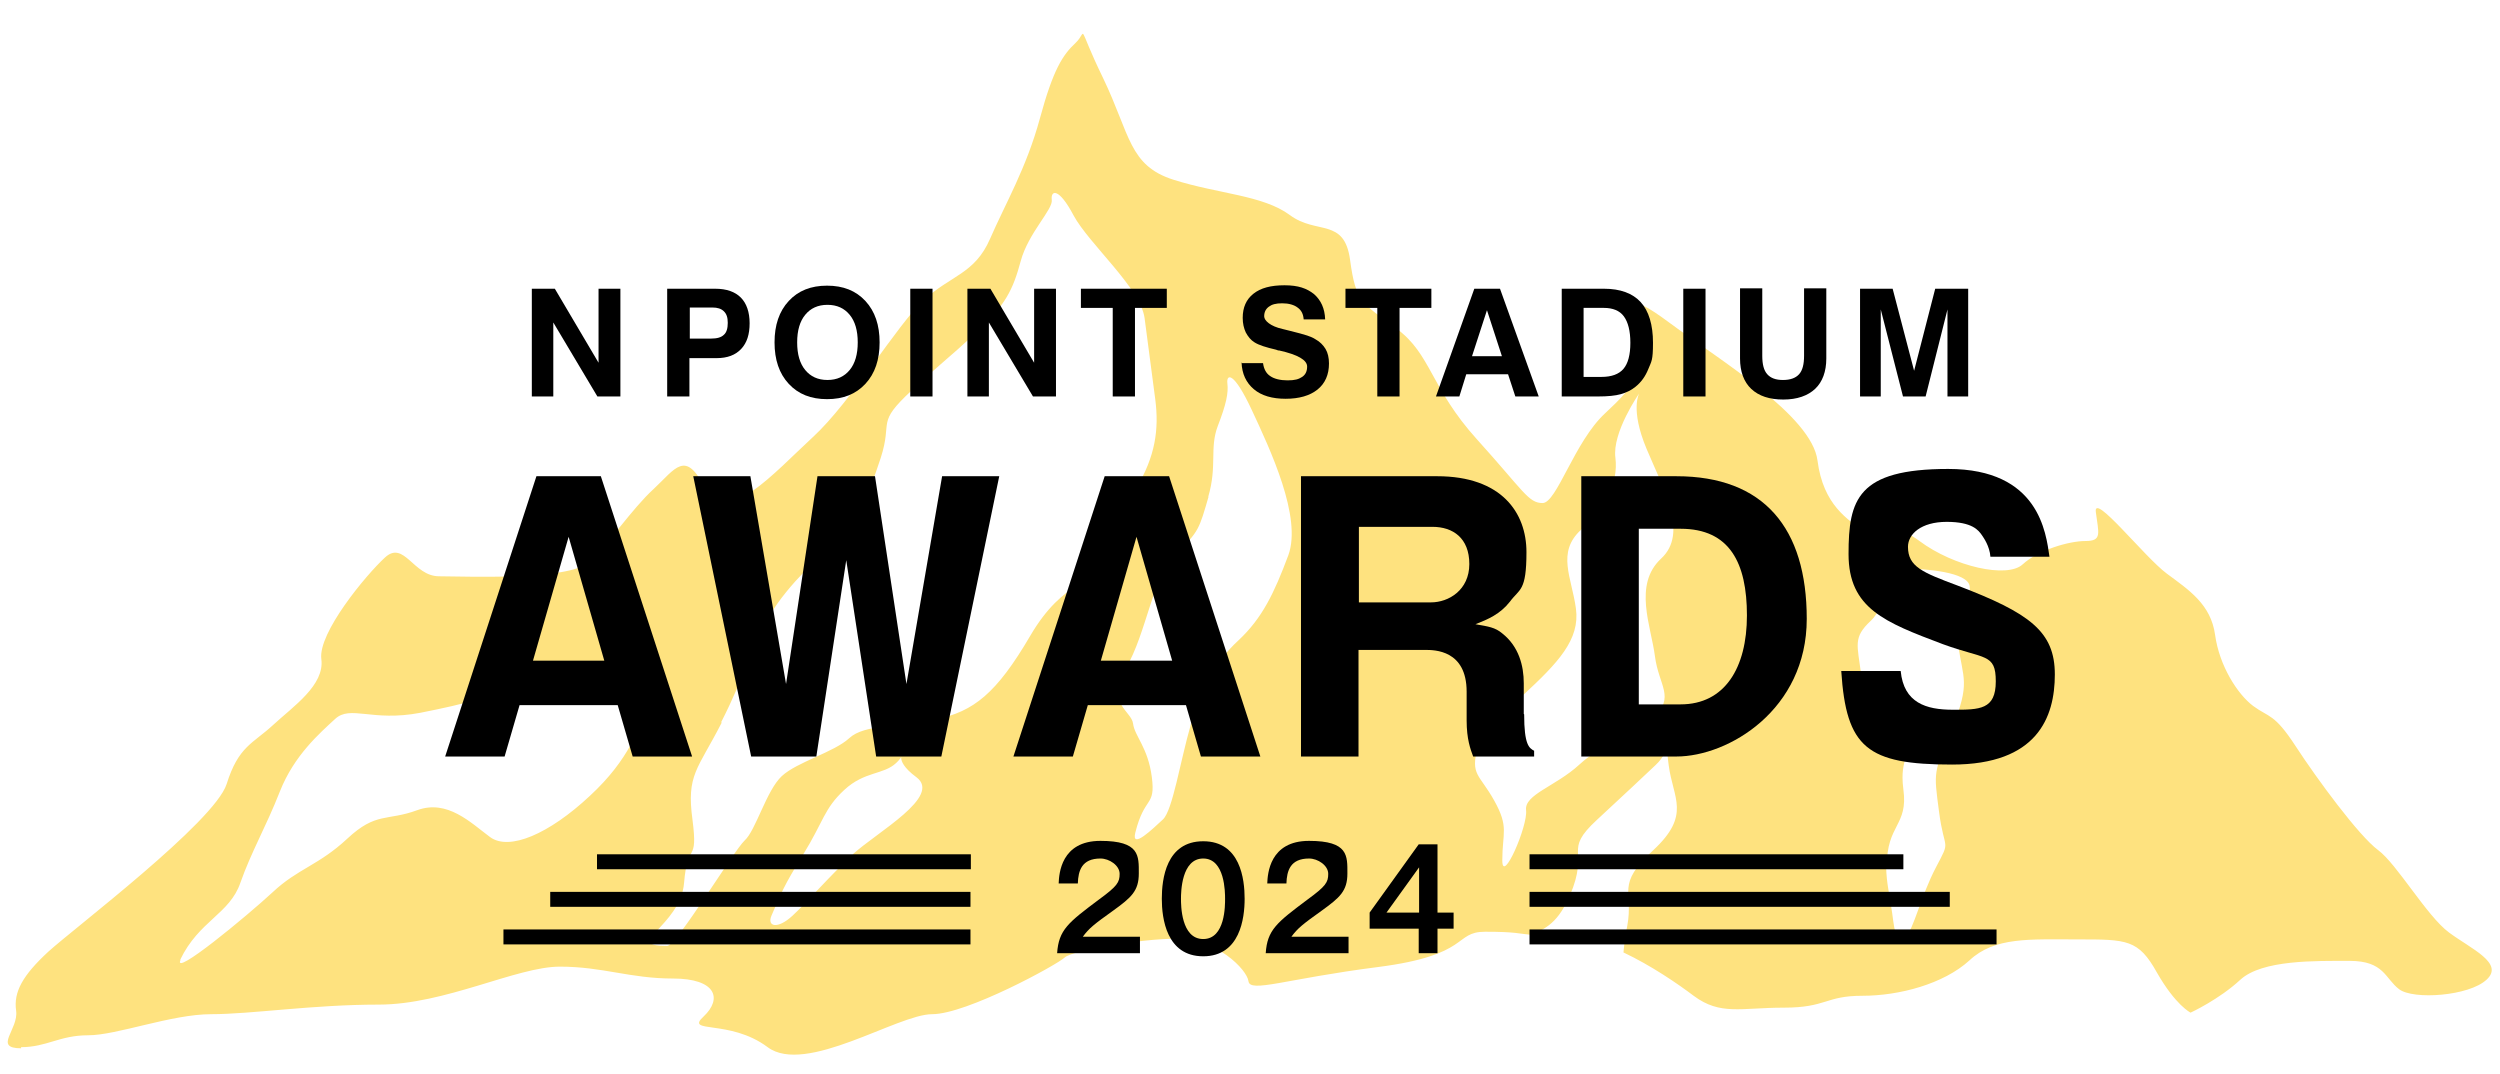 <?xml version="1.0" encoding="UTF-8"?>
<svg id="_レイヤー_1" data-name="レイヤー 1" xmlns="http://www.w3.org/2000/svg" version="1.1" viewBox="0 0 652 280">
  <defs>
    <style>
      .cls-1 {
        fill: none;
      }

      .cls-1, .cls-2, .cls-3 {
        stroke-width: 0px;
      }

      .cls-2 {
        fill: #000;
      }

      .cls-3 {
        fill: #fee27f;
      }
    </style>
  </defs>
  <rect class="cls-1" width="652" height="280"/>
  <path class="cls-3" d="M5.5,273.1c6.7,0,10-3.1,17.5-3.1s21.7-5.5,32.1-5.5,26.5-2.5,43.7-2.5,36-9.9,47.2-9.9,18.3,3.1,29.5,3.1,13,5.2,8,9.9c-5,4.6,6.8.6,16.7,8,9.9,7.4,33.9-8.6,42.9-8.6s32.6-12.9,34.6-14.8c2-1.8,19.5-4.9,29.5-4.9s18,8,18.4,11.1c.4,3.1,9.6-.6,33.8-3.7,24.2-3.1,19.7-9.2,27.9-9.2s8.5.5,12.9.9c1.7-1.9,5.5-1.8,9.2-10.3,5.3-12.3-2-11.4,7.1-19.8,9.1-8.4,10.6-9.9,15.2-14.2,4.7-4.3,2.3-8.6,3.5,0,1.1,8.6,5.9,12.9-4,22.1-10,9.2-5.1,10.7-6.8,19.7-.5,2.5-.8,4.8-1,7,7.2,3.4,14.2,8.2,18.3,11.3,7,5.2,12.3,3.1,23.5,3.1s10.8-3.1,20.5-3.1,21.2-3.1,27.9-9.2c6.6-6.2,15.7-5.5,28.4-5.5s15.7,0,20.5,8.6c4.9,8.6,8.8,10.5,8.8,10.5,0,0,7.4-3.4,13-8.6,5.7-5.2,19.5-4.9,28.5-4.9s9.2,4.6,12.9,7.4c3.7,2.8,18.2,1.8,22.8-2.5,4.7-4.3-4-8-9.8-12.3-5.8-4.3-13.6-17.9-18.5-21.5-5-3.7-15.9-18.5-21.5-27.1-5.6-8.6-6.9-7.4-11.1-10.5-4.1-3.1-8.8-10.5-9.9-18.5-1.1-8-6.8-11.7-12.6-16-5.8-4.3-19.3-21.5-18.5-16,.7,5.5,1.7,7.5-2.7,7.5s-12.4,2.4-16.4,6.1c-4,3.7-17.9.6-26.9-6.1-9.1-6.7-10.4.6-14.5-2.5-4.1-3.1-10.6-6.8-12.1-18.5-1.5-11.7-25.5-26.2-38.3-35.7-12.8-9.5-9.5-4.3-8.4,4.3,1.1,8.6-.7,11.7-8.7,19.1-8,7.4-12.6,23.4-16.3,23.4s-4.9-3.1-17.1-16.6c-12.2-13.5-11.9-22.2-21-28.9-9.1-6.8-10.6-6.8-12.1-17.9-1.5-11.1-8.7-6.5-15.7-11.7-7-5.2-18.6-5.5-30.3-9.2-11.7-3.7-11.3-11.7-18.4-26.5-7.2-14.8-3.9-12.3-7.2-9.2-3.3,3.1-5.8,6.8-9.3,19.7-3.5,12.9-9,22.2-13,31.4-4,9.2-10.3,9.5-17.3,16-7,6.5-18.9,26.5-28.9,35.7-10,9.2-22.9,24-28.1,13.5-5.1-10.5-7.8-5.2-13.4,0-5.7,5.2-11.6,14.2-16.9,19.1-5.3,4.9-32.4,3.7-39.1,3.7s-9.1-9.5-14.1-4.9c-5,4.6-17.5,19.7-16.6,26.5.9,6.8-7.3,12.3-12.6,17.2-5.3,4.9-9,5.5-12.1,15.4-3.2,9.9-39.8,37.6-46.5,43.7-6.7,6.2-9.1,10.5-8.4,15.4.7,4.9-6.1,9.8,1.3,9.8ZM492.1,225.9c-.1-10.9,5.6-10.5,4.3-20-1.2-9.4,3.1-7-2-14.8-5-7.8-7.9-7.1-9-15.1-1-7.9-2.2-9.7,2.5-14.1,4.7-4.4,3.3-13.6,8.8-13.6s16.5.9,17,4.6c.5,3.7-4.2,6.2-3,15.2,1.2,9,3.3,9.9-1.6,21.8-4.9,11.9-4.8,11.1-3.4,21.8,1.4,10.7,3.2,6.9-.8,14.5-4,7.6-5.8,16.2-8,18.3-2.2,2.1-2.7-.8-3.4-6.2-.7-5.3-1.5-7.6-1.6-12.4ZM385.5,194.9c2-7.4,2.3-4.9,11.6-13.5,9.3-8.6,15-14.6,13.9-22.7-1.1-8.1-5.1-14.6,1.3-20.5,6.4-5.9,9.8-12.2,9-18.8-.9-6.6,6.2-16.8,6.2-16.8,0,0-2.4,4.1,1.9,14.4,4.3,10.3,11.1,22,3.8,28.7-7.3,6.8-2.6,17.6-1.6,25.4,1,7.8,5.4,10.7-.4,16-5.8,5.3-13.1,6.6-19.3,12.3-6.2,5.7-14.4,7.8-13.9,11.9.5,4.1-6.2,19.5-6.2,13.1,0-7.3,1.8-8.6-2.1-15.6-3.9-7-6.3-6.6-4.3-14ZM222.5,222.8c-6.4,5.9-11.8,12.3-15.8,16-4,3.7-6.7,2.8-5.5,0,2.7-6.2,3-7.4,8.3-16,5.3-8.6,5.4-11.9,10.7-16.8,5.3-4.9,10.2-3.9,13.5-7,3.3-3.1-1.5-1.3,5.3,3.7,6.7,5-10.1,14.2-16.6,20.1ZM315.1,129.6c2.4-8.2.3-12.7,2.5-18.5,2.2-5.7,2.8-8.6,2.5-11.1-.3-2.5,1.6-3.3,6.4,7,4.8,10.3,13.1,27.9,9.5,37.8-3.7,9.9-6.8,16.4-13,22.2-6.2,5.7-9.8,12.7-12.5,22.2-2.7,9.4-4.7,22.2-7.2,24.5-2.5,2.3-8.4,8.1-7.2,3.4,2.4-9.6,5.3-6.6,4.3-14.4-1-7.8-4.5-10.7-4.9-14-.4-3.3-7.3-5.3-1.9-14.4,5.4-9,7.1-24.4,13.1-30,6-5.5,6.1-6.6,8.5-14.8ZM188.1,188.3c6.3-12.3,7.8-19.7,12.7-27.9,4.9-8.2,13.1-15.4,17.8-19.7,4.7-4.3,7.9-11.5,11.1-21.3,3.2-9.9-1.4-8.8,8.1-17.6,9.5-8.8,8.5-7.4,16.5-14.8,8-7.4,9.9-11.5,11.9-18.9,2-7.4,8.5-13.5,8.1-16-.3-2.5,1.8-3.3,5.7,4.1,4,7.4,17.4,18.9,18.5,26.7,1,7.8,1.8,13.5,2.8,21.3,1,7.8,0,14.8-4.9,23-4.9,8.2-8.3,11.9-9.6,18.9-1.4,7-9.2,4.5-18.1,19.7-8.9,15.2-14.8,19.7-24.5,21.8-9.7,2.1-18.7,1.2-22.7,4.9-4,3.7-13.6,6.2-17.6,9.9-4,3.7-6.8,14.2-9.7,16.8-2.9,2.7-17.8,27.5-20.2,27.5-11.9,0,3.5-5.3,4.4-16.4.9-11.1,3.7-4.8,2.2-16.5-1.6-11.8,1.3-13,7.6-25.3ZM47,250.3c4.9-10.2,12.9-11.9,15.7-20.1,2.9-8.2,6.6-14.4,10.3-23.8,3.7-9.4,10.4-15.2,14.4-18.9,4-3.7,9.6.8,22.2-1.6,12.6-2.5,18.4-4.1,21.5-7,3.1-2.9,6-1.8,8.5,0,2.5,1.8,26.5.6,29.1-1.8,2.6-2.4,3.9-.3.8,6.3-3.1,6.6-5.1,14.4-15.7,24.2-10.6,9.9-21,14.4-26,10.7-5-3.7-11.1-9.9-19-7-7.9,2.9-10.7.4-18.2,7.4-7.5,7-12.9,7.8-19.5,14-6.7,6.2-26.3,22.4-24,17.6Z"/>
  <g>
    <path class="cls-2" d="M135.5,183.9l-3.9,13.4h-15.5l23.8-73.1h16.8l23.8,73.1h-15.5l-3.9-13.4h-25.5ZM157.6,172.3l-9.3-32.3-9.3,32.3h18.7Z"/>
    <path class="cls-2" d="M220.7,146.1l-7.8,51.2h-17l-15.1-73.1h14.9l9.3,54.2,8.2-54.2h15l8.2,54.2,9.3-54.2h14.9l-15.1,73.1h-17l-7.8-51.2Z"/>
    <path class="cls-2" d="M283.7,183.9l-3.9,13.4h-15.5l23.8-73.1h16.8l23.8,73.1h-15.5l-3.9-13.4h-25.5ZM305.7,172.3l-9.3-32.3-9.3,32.3h18.7Z"/>
    <path class="cls-2" d="M397.5,186.3c0,8,1.3,8.8,2.6,9.5v1.5h-15.9c-.7-1.9-1.7-4.5-1.7-9.4v-7.5c0-10.9-8.4-10.9-10.8-10.9h-17.4v27.8h-15v-73.1h35.5c16.8,0,23.3,9.5,23.3,19.8s-1.8,9.5-4.3,12.9c-2.6,3.3-5.7,4.6-9,5.9,3.4.6,5.1.8,7,2.4,4.3,3.4,5.6,8.4,5.6,13v8ZM354.4,157.1h18.8c4.6,0,10-3.2,10-10s-4.3-9.7-9.6-9.7h-19.2v19.7Z"/>
    <path class="cls-2" d="M412.4,124.2h24.8c22.8,0,34,13.5,34,37.2s-20.4,35.9-34,35.9h-24.8v-73.1ZM427.4,183.7h10.9c11.5,0,17.3-9.5,17.3-23.2s-4.5-22.6-17.3-22.6h-10.9v45.8Z"/>
    <path class="cls-2" d="M495.7,175c.8,8.3,6.6,10.1,13.6,10.1s11.2,0,11.2-7.4-2.9-5.7-13.8-9.7c-15.1-5.7-24.6-9.3-24.6-23.5s2.3-22.2,26-22.2,25.5,16.7,26.4,22.9h-15.4c-.2-2.8-1.8-5-2.2-5.6-.9-1.3-2.5-3.5-9.2-3.5s-10.1,3.2-10.1,6.5c0,5.2,3.8,6.7,12.9,10.1,18.9,7.2,25.4,12,25.4,23.2s-4.6,23.5-26.8,23.5-27.6-4.4-28.9-24.4h15.4Z"/>
  </g>
  <g>
    <rect class="cls-2" x="398.9" y="242.4" width="121.8" height="3.9"/>
    <rect class="cls-2" x="398.9" y="232.6" width="109.6" height="3.9"/>
    <rect class="cls-2" x="398.9" y="222.8" width="97.5" height="3.9"/>
  </g>
  <g>
    <rect class="cls-2" x="131.3" y="242.4" width="121.8" height="3.9"/>
    <rect class="cls-2" x="143.5" y="232.6" width="109.6" height="3.9"/>
    <rect class="cls-2" x="155.7" y="222.8" width="97.5" height="3.9"/>
  </g>
  <g>
    <path class="cls-2" d="M138.7,103.4v-28.1h6l11.4,19.3v-19.3h5.7v28.1h-6l-11.5-19.3v19.3h-5.7Z"/>
    <path class="cls-2" d="M179.8,93.4v10h-5.8v-28.1h12.5c3,0,5.2.8,6.7,2.3,1.5,1.5,2.3,3.8,2.3,6.7s-.7,5.1-2.2,6.7-3.6,2.4-6.4,2.4h-7.1ZM179.9,88.3h5.6c1.5,0,2.6-.3,3.3-1,.7-.6,1-1.7,1-3.1s-.3-2.3-1-3c-.7-.7-1.7-1-3-1h-5.9v8.1Z"/>
    <path class="cls-2" d="M202,89.3c0-4.5,1.2-8.1,3.7-10.8,2.5-2.7,5.8-4,10-4s7.5,1.3,10,4c2.5,2.7,3.7,6.3,3.7,10.8s-1.2,8.1-3.7,10.8-5.8,4-10,4-7.5-1.3-10-4c-2.5-2.7-3.7-6.3-3.7-10.8ZM207.9,89.3c0,3.1.7,5.5,2.1,7.2,1.4,1.7,3.3,2.6,5.8,2.6s4.4-.9,5.8-2.6,2.1-4.1,2.1-7.2-.7-5.5-2.1-7.2c-1.4-1.7-3.3-2.6-5.8-2.6s-4.4.9-5.8,2.6c-1.4,1.7-2.1,4.1-2.1,7.2Z"/>
    <path class="cls-2" d="M237.4,103.4v-28.1h5.8v28.1h-5.8Z"/>
    <path class="cls-2" d="M252.3,103.4v-28.1h6l11.4,19.3v-19.3h5.7v28.1h-6l-11.5-19.3v19.3h-5.7Z"/>
    <path class="cls-2" d="M290.2,103.4v-23.1h-8.3v-5h22.4v5h-8.3v23.1h-5.8Z"/>
    <path class="cls-2" d="M323.7,94.7h5.7c.2,1.5.8,2.7,1.9,3.4,1,.7,2.6,1.1,4.5,1.1s2.9-.3,3.8-.9c.9-.6,1.3-1.5,1.3-2.7,0-1.7-2.4-3.1-7.3-4.2h-.2c-.1,0-.3-.1-.6-.2-2.6-.6-4.5-1.2-5.6-1.9-1-.6-1.7-1.5-2.3-2.6-.5-1.1-.8-2.3-.8-3.8,0-2.7.9-4.8,2.8-6.3,1.9-1.5,4.5-2.2,8.1-2.2s5.8.8,7.7,2.3c1.8,1.6,2.8,3.7,2.9,6.6h-5.6c-.1-1.4-.6-2.4-1.6-3.1-.9-.7-2.3-1.1-4-1.1s-2.7.3-3.5.9-1.2,1.4-1.2,2.5,1.6,2.6,4.8,3.3c.9.2,1.5.4,2,.5,2,.5,3.5.9,4.4,1.2.9.3,1.6.6,2.2,1,1.1.6,2,1.5,2.6,2.5.6,1,.9,2.3.9,3.8,0,2.9-1,5.2-3,6.8-2,1.6-4.8,2.4-8.3,2.4s-6.3-.8-8.3-2.5-3.1-4-3.2-7Z"/>
    <path class="cls-2" d="M359.2,103.4v-23.1h-8.3v-5h22.4v5h-8.3v23.1h-5.8Z"/>
    <path class="cls-2" d="M384.5,75.3h6.7l10.1,28.1h-6.1l-1.9-5.8h-10.9l-1.8,5.8h-6.1l10-28.1ZM387.8,80.9l-3.9,12h7.8l-3.9-12Z"/>
    <path class="cls-2" d="M407.3,103.4v-28.1h11c4.3,0,7.5,1.2,9.6,3.5,2.1,2.3,3.2,5.9,3.2,10.6s-.4,4.8-1.2,6.8c-.8,2-1.9,3.5-3.4,4.7-1.1.9-2.4,1.5-3.8,1.9s-3.4.6-6,.6h-9.4ZM413,98.3h4.6c2.7,0,4.6-.7,5.8-2.1,1.2-1.4,1.8-3.7,1.8-6.8s-.6-5.4-1.7-6.9-2.9-2.2-5.2-2.2h-5.3v18.1Z"/>
    <path class="cls-2" d="M439,103.4v-28.1h5.8v28.1h-5.8Z"/>
    <path class="cls-2" d="M453.8,75.2h5.8v17.6c0,2.2.4,3.8,1.3,4.8s2.2,1.5,4.1,1.5,3.3-.5,4.2-1.5,1.3-2.6,1.3-4.8v-17.6h5.8v18.3c0,3.4-1,6.1-2.9,7.9-1.9,1.8-4.7,2.8-8.3,2.8s-6.4-.9-8.4-2.8c-1.9-1.8-2.9-4.5-2.9-7.9v-18.3Z"/>
    <path class="cls-2" d="M485.1,103.4v-28.1h8.5l5.6,21.4,5.5-21.4h8.6v28.1h-5.4v-22.7l-5.7,22.7h-5.9l-5.8-22.7v22.7h-5.4Z"/>
  </g>
  <g>
    <path class="cls-2" d="M297.3,244.4v4.2h-21.6c.4-6.1,2.9-8,10.9-14,4.8-3.5,5.4-4.5,5.4-6.7s-2.7-4-5-4c-4.9,0-5.8,3.2-5.9,6.5h-5c.1-2.5.6-11.1,10.9-11.1s10,3.9,10,8.5-2,6.3-6.7,9.7c-4.9,3.5-6.3,4.6-7.9,6.8h14.9Z"/>
    <path class="cls-2" d="M324.6,234.4c0,5.1-1.2,15-10.8,15s-10.8-9.9-10.8-15,1.1-15,10.8-15,10.8,9.9,10.8,15ZM308,234.4c0,1.6,0,10.5,5.8,10.5s5.7-8.9,5.7-10.5,0-10.5-5.7-10.5-5.8,8.8-5.8,10.5Z"/>
    <path class="cls-2" d="M351.7,244.4v4.2h-21.6c.4-6.1,2.9-8,10.9-14,4.8-3.5,5.4-4.5,5.4-6.7s-2.7-4-5-4c-4.9,0-5.8,3.2-5.9,6.5h-5c.1-2.5.6-11.1,10.9-11.1s10,3.9,10,8.5-2,6.3-6.7,9.7c-4.9,3.5-6.3,4.6-7.9,6.8h14.9Z"/>
    <path class="cls-2" d="M374.9,238h4.2v4.2h-4.2v6.4h-4.9v-6.4h-12.8v-4.2l12.8-17.8h4.9v17.8ZM370.1,238v-11.8l-8.5,11.8h8.5Z"/>
  </g>
</svg>